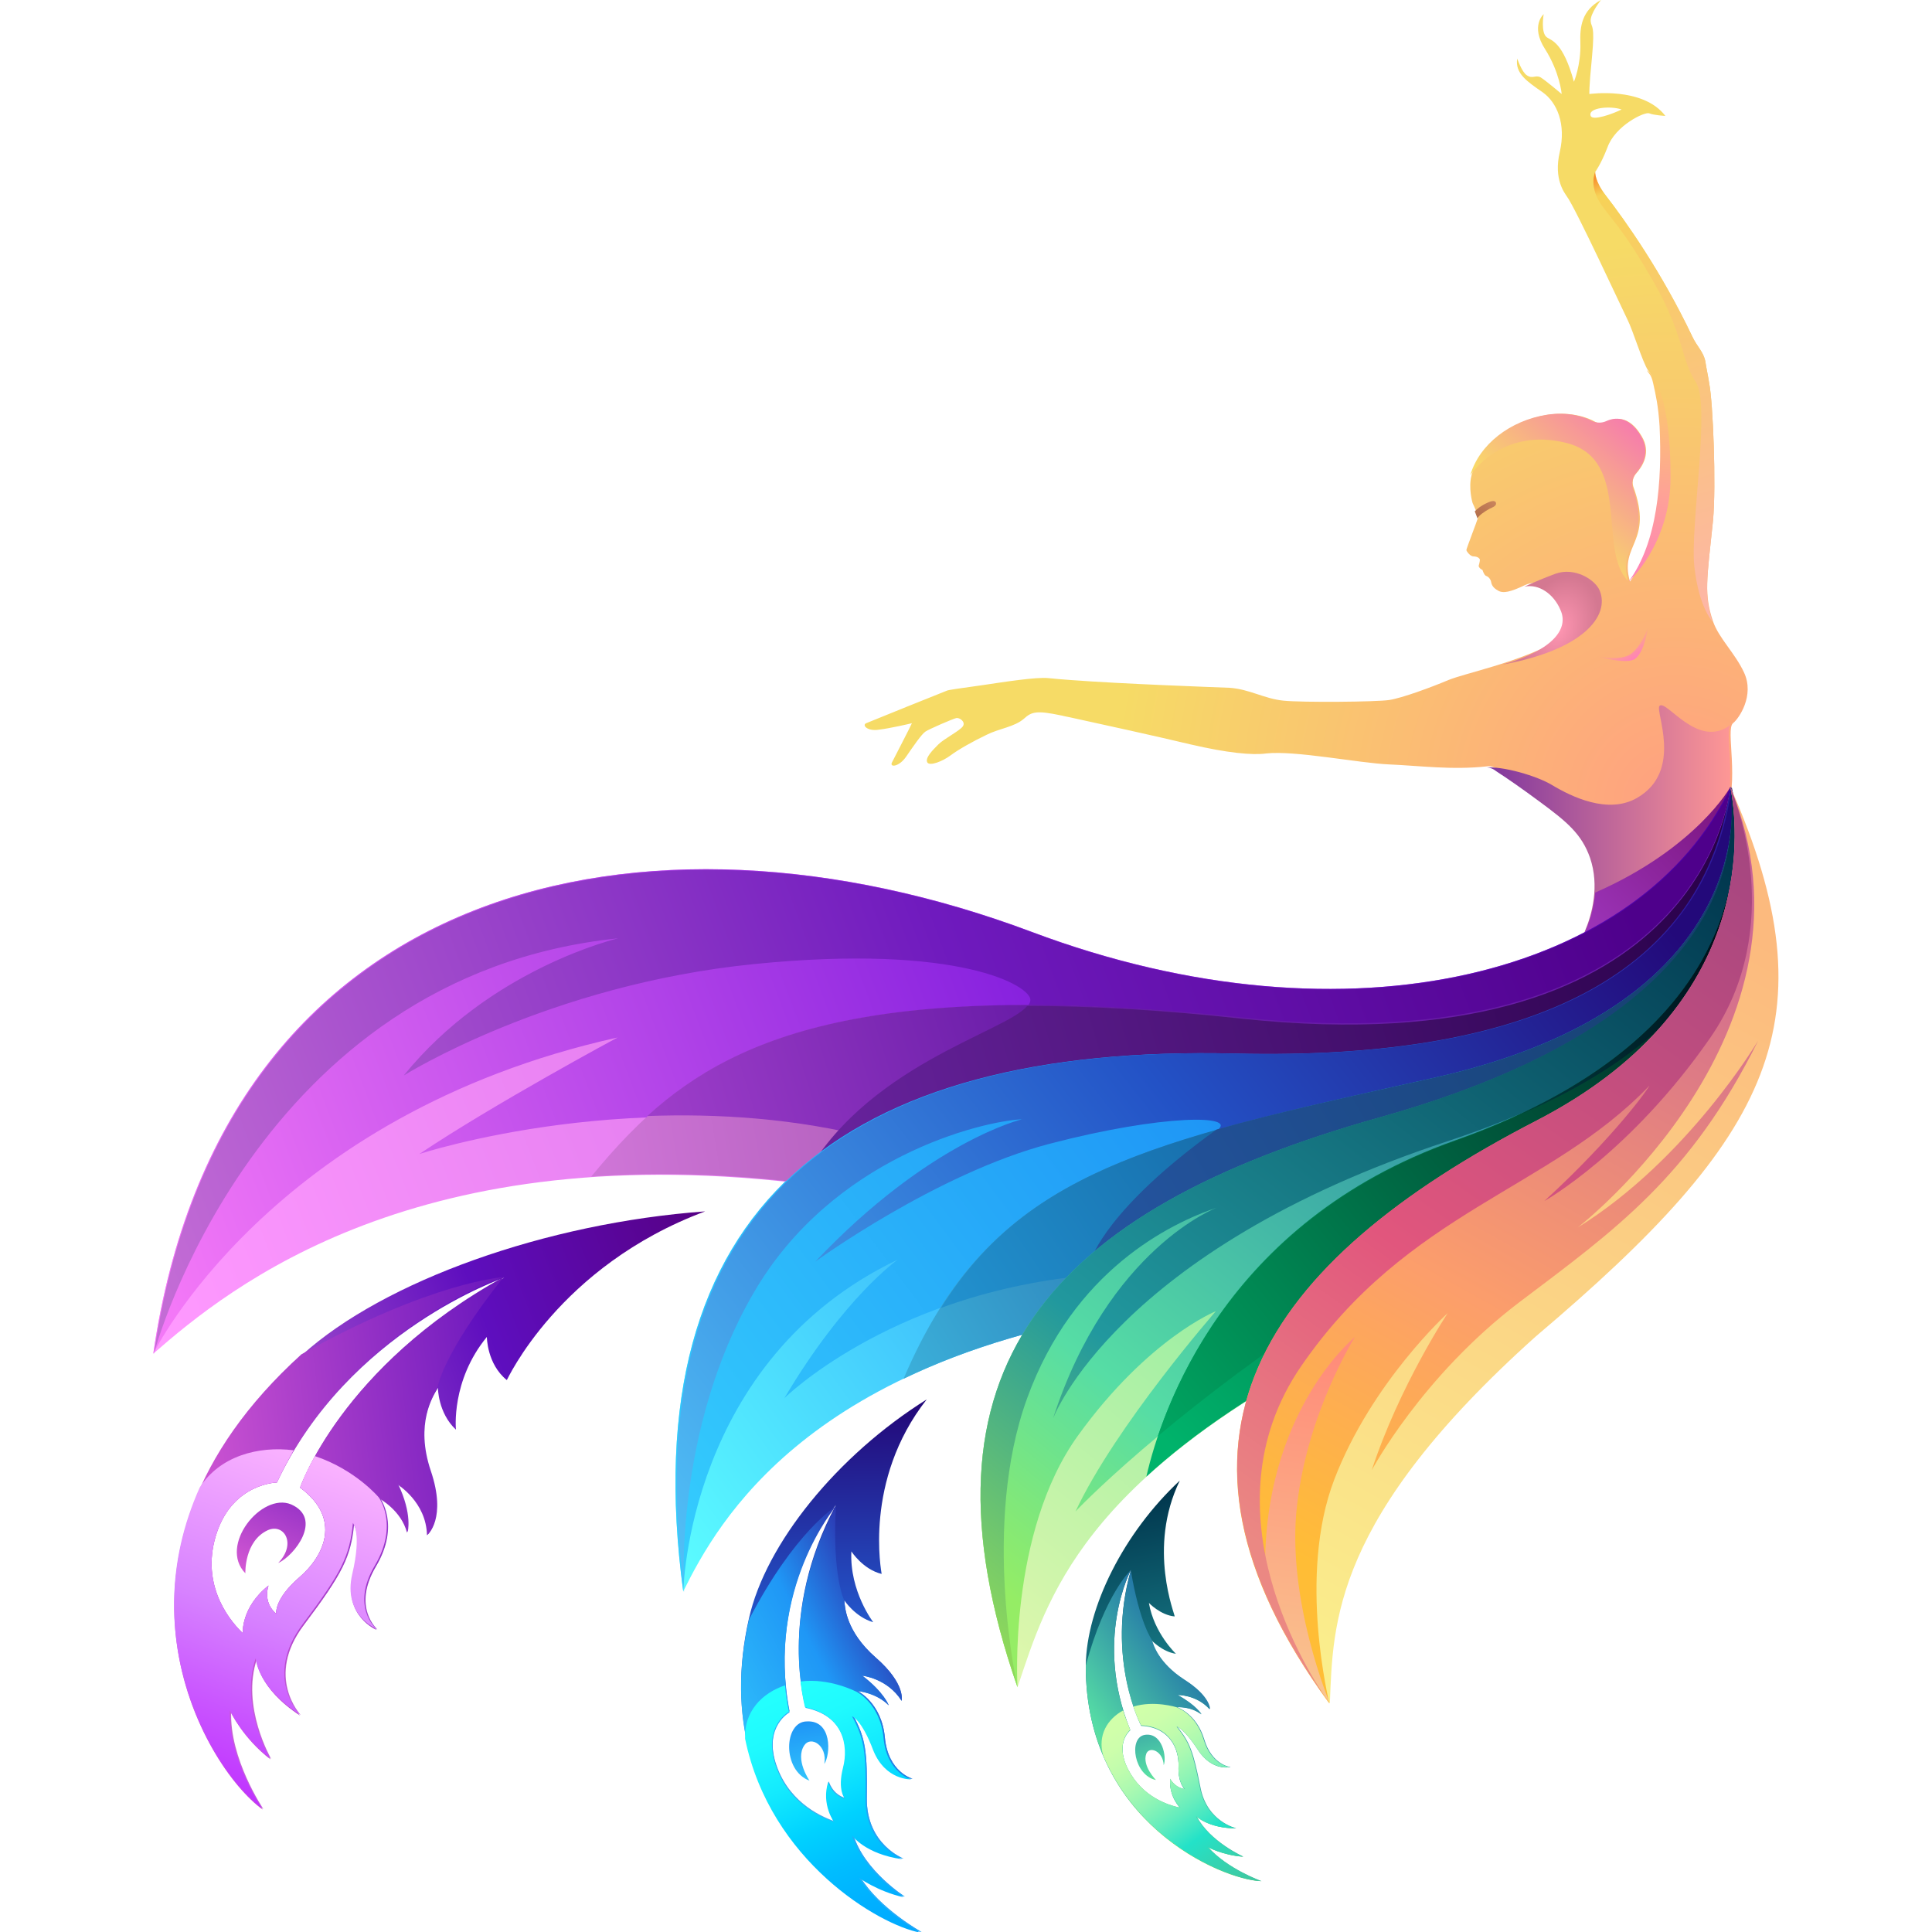 <?xml version="1.0" encoding="utf-8"?>
<!-- Generator: Adobe Illustrator 25.0.0, SVG Export Plug-In . SVG Version: 6.00 Build 0)  -->
<svg version="1.1" id="图层_1" xmlns="http://www.w3.org/2000/svg" xmlns:xlink="http://www.w3.org/1999/xlink" x="0px" y="0px"
	 viewBox="0 0 300 300" style="enable-background:new 0 0 300 300;" xml:space="preserve">
<style type="text/css">
	.st0{fill:url(#SVGID_1_);}
	.st1{fill:url(#SVGID_2_);}
	.st2{fill:url(#SVGID_3_);}
	.st3{fill:url(#SVGID_4_);}
	.st4{fill:url(#SVGID_5_);}
	.st5{fill:url(#SVGID_6_);}
	.st6{fill:url(#SVGID_7_);}
	.st7{fill:url(#SVGID_8_);}
	.st8{fill:url(#SVGID_9_);}
	.st9{fill:url(#SVGID_10_);}
	.st10{fill:url(#SVGID_11_);}
	.st11{fill:url(#SVGID_12_);}
	.st12{fill:url(#SVGID_13_);}
	.st13{fill:url(#SVGID_14_);}
	.st14{fill:url(#SVGID_15_);}
	.st15{fill:url(#SVGID_16_);}
	.st16{fill:url(#SVGID_17_);}
	.st17{fill:url(#SVGID_18_);}
	.st18{fill:url(#SVGID_19_);}
	.st19{fill:url(#SVGID_20_);}
	.st20{fill:url(#SVGID_21_);}
	.st21{fill:url(#SVGID_22_);}
	.st22{fill:url(#SVGID_23_);}
	.st23{fill:url(#SVGID_24_);}
	.st24{fill:url(#SVGID_25_);}
	.st25{fill:url(#SVGID_26_);}
	.st26{fill:url(#SVGID_27_);}
	.st27{fill:url(#SVGID_28_);}
	.st28{fill:url(#SVGID_29_);}
	.st29{fill:url(#SVGID_30_);}
	.st30{fill:url(#SVGID_31_);}
	.st31{fill:url(#SVGID_32_);}
	.st32{fill:url(#SVGID_33_);}
	.st33{fill:url(#SVGID_34_);}
	.st34{fill:url(#SVGID_35_);}
	.st35{fill:url(#SVGID_36_);}
	.st36{fill:url(#SVGID_37_);}
	.st37{fill:url(#SVGID_38_);}
	.st38{fill:url(#SVGID_39_);}
	.st39{fill:url(#SVGID_40_);}
	.st40{fill:url(#SVGID_41_);}
	.st41{fill:url(#SVGID_42_);}
	.st42{fill:url(#SVGID_43_);}
</style>
<linearGradient id="SVGID_1_" gradientUnits="userSpaceOnUse" x1="565.622" y1="207.728" x2="807.799" y2="113.838" gradientTransform="matrix(1 0 0 1 -541.838 0)">
	<stop  offset="0" style="stop-color:#FF9AFF"/>
	<stop  offset="1" style="stop-color:#B44CD5"/>
</linearGradient>
<path id="SVGID_55_" class="st0" d="M23.8,210.2c11.9-10.4,41.1-34.1,102.5-26.2c67.7,10.1,154.8-11.4,142.4-61.8
	c-13.5,28.9-59,41.1-108.5,22.5C100.3,122.2,34.5,136.6,23.8,210.2z"/>
<linearGradient id="SVGID_2_" gradientUnits="userSpaceOnUse" x1="646.274" y1="238.835" x2="805.661" y2="123.556" gradientTransform="matrix(1 0 0 1 -541.838 0)">
	<stop  offset="0" style="stop-color:#5AFAFF"/>
	<stop  offset="0.279" style="stop-color:#40C2FC"/>
	<stop  offset="1" style="stop-color:#2F1B9E"/>
</linearGradient>
<path id="SVGID_61_" class="st1" d="M106.1,247.1c5.4-10.9,19.5-36.3,72.3-43.9c58.9-7.3,100.8-35.4,90.3-81
	c-3.9,28.4-29.7,42.5-76.9,41.4C131.1,162,98,187.2,106.1,247.1z"/>
<linearGradient id="SVGID_3_" gradientUnits="userSpaceOnUse" x1="697.735" y1="257.553" x2="806.376" y2="121.845" gradientTransform="matrix(1 0 0 1 -541.838 0)">
	<stop  offset="0" style="stop-color:#DFF7AD"/>
	<stop  offset="0.379" style="stop-color:#98EEA3"/>
	<stop  offset="1" style="stop-color:#155AA8"/>
</linearGradient>
<path id="SVGID_67_" class="st2" d="M158,262c4.6-13.8,9.9-32.4,51.6-53.5c47.7-22.4,69.5-41.2,59.2-86.3
	c2.5,22.2-15.9,40.4-54.4,51.3C163,187.9,140.8,212.5,158,262z"/>
<radialGradient id="SVGID_4_" cx="260.158" cy="124.811" r="87.333" gradientUnits="userSpaceOnUse">
	<stop  offset="0" style="stop-color:#FFA080"/>
	<stop  offset="1" style="stop-color:#F6DB66"/>
</radialGradient>
<path class="st3" d="M270.8,104.4c-1.4-3-3.9-5.3-4.8-7.9c-1.4-4.2-1-6.3,0-15.7c0.5-5.5,0-18.3-0.6-21.3c-0.2-1.3-0.4-2.1-0.6-3.4
	c-0.3-1.5-1.3-2.3-2-3.8c-4.8-10.1-10.4-18-13.5-22c-1.7-2.2-1.6-3.6-1.6-3.6s0.9-1.2,1.9-3.8c1.2-3.4,5.8-5.6,6.5-5.3
	c0.7,0.3,2.5,0.4,2.5,0.4c-3.5-4.6-11.8-3.4-11.8-3.4s-0.1-0.7,0.4-5.7c0.5-5.3-0.1-4.5-0.2-5.6c-0.1-1.2,1.6-3.3,1.6-3.3
	c-3,1.6-3.3,4.2-3.2,6.7c0.1,3.4-1,6-1,6c-1.7-6.2-3.5-6.4-4.2-6.9c-1-0.7-0.5-3.6-0.5-3.6s-2.1,1.8,0.2,5.4s2.6,7,2.6,7
	s-2.6-2.2-3.3-2.6c-0.8-0.4-1.2,0.3-2.1-0.3c-0.8-0.5-1.5-2.6-1.5-2.6c-0.4,2.3,1.6,3.6,3.9,5.2c2.3,1.6,3.7,5,2.7,9.3
	c-1,4.3,0.8,6.4,1.1,6.9c1.3,1.7,8.7,17.7,9.4,19.1c0.9,1.8,2.3,6.5,3.2,7.9c0.5,0.7,0.7,0.7,1,2c0.4,1.8,0.8,3.5,1,6.7
	c0.4,8.5-0.3,18-4.8,24.1c-1.7-5.9,3.7-6,0.5-14.8c-0.2-0.7,0-1.4,0.4-1.9c1-1.1,2.5-3.3,0.9-5.9c-2-3.4-4.3-2.8-5.5-2.2
	c-0.5,0.3-1.2,0.3-1.7,0c-1.2-0.7-3.8-1.6-7.3-1.1c-5.7,0.9-10.5,4.6-11.9,9.4c-0.5,1.9,0.1,4.2,0.2,4.4c0.1,0.2,0.9,1.9,0.8,2.2
	c-0.1,0.4-1.8,4.8-1.8,5c0,0.2,0.6,1,1.1,1c0.5,0,0.9,0.2,1,0.5c0,0.3-0.2,1-0.2,1s0.1,0.4,0.6,0.6c0,0,0.2,0.7,0.5,0.9
	c0.3,0.1,0.6,0.3,0.8,0.8c0.1,0.5,0.2,1,1.1,1.5c0.8,0.5,2,0.2,4.1-0.8c4.7-2.3,9.4,6.3,4.8,8.8c-6.2,3.3-13.9,4.8-16.6,5.9
	c-2.6,1.1-7.2,2.8-9.2,3.1c-2,0.3-13.4,0.4-16.4,0.1c-3-0.3-5.3-1.8-8.4-2c-2.6-0.1-16.6-0.6-24.6-1.2c-1.4-0.1-2.5-0.2-3.5-0.3
	c-1.9-0.2-6.9,0.6-10.3,1.1c-3.4,0.5-5.3,0.7-5.6,0.9c-0.3,0.1-11.7,4.7-12.4,5c-0.7,0.3,0.2,1.3,2,1c1.7-0.2,4.7-0.9,5.1-1
	c-0.1,0.3-2.7,5.3-3.1,6.1c-0.4,0.8,1.1,0.7,2.2-0.9c1.1-1.6,2.4-3.5,3-3.9c0.6-0.4,4.3-2,4.8-2.1c0.5-0.1,1.5,0.6,1,1.3
	s-2.9,1.9-3.8,2.8c-0.9,0.9-2.1,2.1-1.7,2.8c0.4,0.6,2.4-0.2,3.6-1.1c1.2-0.9,3.5-2.2,5.6-3.2c2-1,4.3-1.2,5.8-2.5
	c1.2-1.1,2-1.3,5.8-0.5c0.4,0.1,0.9,0.2,1.4,0.3c4.6,1,13.7,3,18.7,4.2c5.6,1.3,9.5,1.7,11.7,1.4c4.5-0.5,14.4,1.5,19.1,1.7
	c4.7,0.2,9.8,0.9,15.2,0.3c0.7-0.1,1.3,0.2,1.8,0.6c1.7,1.1,4,2.7,6.7,4.7c4.2,3.1,6.5,5,7.8,8.7c1.5,4.4,0.3,8.8-0.8,11.4
	c-0.5,1.1,0.3,2.4,1.6,2.5c12,0.8,16.1-6.3,17.1-8.4c0.2-0.4,0.2-0.7,0.1-1.1c-0.1-0.5-0.2-1.2-0.3-1.9c-0.1-1.3,0.7-3.2,3-8.7
	c2.3-5.6,0-13.5,1.2-14.5C270,111.6,272.5,108,270.8,104.4z M247,18c-0.5-1.3,3.1-1.6,4.8-1C250.4,17.7,247.3,18.8,247,18z"/>
<linearGradient id="SVGID_5_" gradientUnits="userSpaceOnUse" x1="269.009" y1="128.281" x2="230.644" y2="128.281">
	<stop  offset="0" style="stop-color:#FF9895"/>
	<stop  offset="1" style="stop-color:#7E359E"/>
</linearGradient>
<path class="st4" d="M257.7,109.6c-0.8,0.7,3.8,10.1-3.5,14.3c-4.5,2.6-10.2-0.2-13.2-2c-2.3-1.4-7.7-3-10.4-2.7
	c0.7-0.1,1.3,0.2,1.8,0.6c1.7,1.1,4,2.7,6.7,4.7c4.2,3.1,6.5,5,7.8,8.7c1.5,4.4,0.3,8.8-0.8,11.4c-0.5,1.1,0.3,2.4,1.6,2.5
	c12,0.8,16.1-6.3,17.1-8.4c0.2-0.4,0.2-0.7,0.1-1.1c-0.1-0.5-0.2-1.2-0.3-1.9c-0.1-1.3,0.7-3.2,3-8.7c2.3-5.6,0-13.5,1.2-14.5
	C263.7,116.5,258.8,108.6,257.7,109.6z"/>
<radialGradient id="SVGID_6_" cx="784.086" cy="97.819" r="8.512" gradientTransform="matrix(0.352 -0.936 0.637 0.24 -96.298 808.176)" gradientUnits="userSpaceOnUse">
	<stop  offset="0" style="stop-color:#FF96B2"/>
	<stop  offset="1" style="stop-color:#D47891"/>
</radialGradient>
<path class="st5" d="M233.3,103.2c12.6-2.3,16.7-7.6,15.1-11.5c-0.7-1.7-3.9-3.7-6.9-2.6c-1.6,0.6-3.3,1.3-4.8,2
	c2.3-0.5,4.6,1.2,5.6,3.6C243.6,97.5,241.4,100.9,233.3,103.2z"/>
<radialGradient id="SVGID_7_" cx="229.606" cy="79.965" r="3.12" gradientUnits="userSpaceOnUse">
	<stop  offset="0" style="stop-color:#B5704C"/>
	<stop  offset="1" style="stop-color:#C8835C"/>
</radialGradient>
<path class="st6" d="M229,79.4c0.4-0.4,1-0.9,1.9-1.3c0.8-0.4,1.3-0.4,1.4,0c0.1,0.5-0.6,0.7-1,0.9c-0.9,0.5-1.6,1-1.9,1.5
	C229.3,80.1,229.1,79.7,229,79.4z"/>
<linearGradient id="SVGID_8_" gradientUnits="userSpaceOnUse" x1="725.199" y1="-8.58" x2="723.129" y2="-11.287" gradientTransform="matrix(0.995 9.755883e-02 -9.755883e-02 0.995 -468.912 40.465)">
	<stop  offset="0" style="stop-color:#FF7FBC"/>
	<stop  offset="1" style="stop-color:#FCB278"/>
</linearGradient>
<path class="st7" d="M247.5,101.8c0,0,4.2,1,5.8-0.3c1.7-1.3,2.6-4.1,2.6-4.1s-0.5,3.8-2,4.9C252.5,103.3,247.5,101.8,247.5,101.8z"
	/>
<linearGradient id="SVGID_9_" gradientUnits="userSpaceOnUse" x1="781.872" y1="82.018" x2="797.47" y2="63.789" gradientTransform="matrix(1 0 0 1 -541.838 0)">
	<stop  offset="0" style="stop-color:#F9D968"/>
	<stop  offset="1" style="stop-color:#F56FB6"/>
</linearGradient>
<path class="st8" d="M253.6,75.9c-0.3-0.9-0.1-1.8,0.5-2.5c1-1.2,2.2-3.2,0.7-5.7c-1.9-3.2-4.1-2.9-5.4-2.3c-0.7,0.3-1.4,0.3-2.1,0
	c-1.3-0.7-3.8-1.5-7.1-1c-5.7,0.9-10.5,4.6-11.9,9.4c0,0,4.9-7.6,15-5c10.1,2.6,4.7,16.6,9.5,21.4C251.2,84.5,256.4,84.3,253.6,75.9
	z"/>
<linearGradient id="SVGID_10_" gradientUnits="userSpaceOnUse" x1="248.03" y1="147.144" x2="271.584" y2="124.593">
	<stop  offset="0" style="stop-color:#9D35BA"/>
	<stop  offset="1" style="stop-color:#78127A"/>
</linearGradient>
<path class="st9" d="M246.2,144.5c-0.5,1.1,0.3,2.4,1.6,2.5c12,0.8,16.1-6.3,17.1-8.4c0.2-0.4,0.2-0.7,0.1-1.1
	c-0.1-0.5-0.2-1.2-0.3-1.9c-0.1-1.3,0.7-3.2,3-8.7c0.6-1.4,0.9-3.1,1-4.7l0,0c0,0-5.3,9.5-21,16.4
	C247.5,140.9,246.9,143,246.2,144.5z"/>
<linearGradient id="SVGID_11_" gradientUnits="userSpaceOnUse" x1="26.426" y1="202.109" x2="253.219" y2="116.712">
	<stop  offset="0" style="stop-color:#F378F7"/>
	<stop  offset="0.571" style="stop-color:#8923DF"/>
	<stop  offset="1" style="stop-color:#4B00A7"/>
</linearGradient>
<path class="st10" d="M95.9,161.1c0,0-19,10.2-30.8,18.1c0,0,34.7-11.4,70.7-2.2c25.6,6.5,88.4-9.4,122.3-19.1
	c9.7-9.6,14.1-21.5,10.6-35.7c-13.5,28.9-59,41.1-108.5,22.5c-59.9-22.5-125.8-8.1-136.4,65.5C23.8,210.2,41.9,173.1,95.9,161.1z"/>
<linearGradient id="SVGID_12_" gradientUnits="userSpaceOnUse" x1="27.044" y1="203.938" x2="246.745" y2="122.334">
	<stop  offset="0" style="stop-color:#C36CD5"/>
	<stop  offset="0.565" style="stop-color:#6F1ABE"/>
	<stop  offset="1" style="stop-color:#4E008B"/>
</linearGradient>
<path class="st11" d="M96,145.7c0,0-19.8,4.6-33.3,21.3c0,0,22.4-14.1,54.4-17.3c31.9-3.2,43,3.4,42.9,5.6
	c-0.3,4.3-25.5,8.8-35.5,28.5c0.6,0.1,1.2,0.1,1.9,0.2c12.7,1.9,26.1,2.7,39.3,2.4c23.5-4.2,52.7-11,76.2-16.9
	c20.2-10.8,31.9-26.6,26.9-47.2c-13.5,28.9-59,41.1-108.5,22.5c-59.9-22.5-125.8-8.1-136.4,65.5C23.8,210.2,39.6,151.5,96,145.7z"/>
<linearGradient id="SVGID_13_" gradientUnits="userSpaceOnUse" x1="90.762" y1="176.39" x2="129.893" y2="169.738">
	<stop  offset="0" style="stop-color:#D076D8"/>
	<stop  offset="1" style="stop-color:#B763C1"/>
</linearGradient>
<path class="st12" d="M269.9,132.1l-1.2-9.9c0,0,0,0,0,0c-0.3,2.6-5.5,43.3-75.7,35.9c-68.3-7.3-86.2,6.4-101.2,24.6
	c10.2-0.7,21.6-0.5,34.4,1.2c15.9,2.4,32.9,3,49.4,1.9l72.1-19.9C261.3,157.3,269.7,146,269.9,132.1z"/>
<linearGradient id="SVGID_14_" gradientUnits="userSpaceOnUse" x1="105.04" y1="185.812" x2="164.322" y2="167.421">
	<stop  offset="0" style="stop-color:#9E3ECA"/>
	<stop  offset="1" style="stop-color:#681CA7"/>
</linearGradient>
<path class="st13" d="M258.1,157.8c7.3-7.2,11.6-15.8,11.8-25.7l-1.2-10c0,0,0,0,0,0c-0.3,2.6-5.5,43.3-75.7,35.9
	c-56-5.9-78.1,2.2-92.5,15.3c10.7-0.4,23,0.3,35.3,3.5C161.4,183.5,224.2,167.5,258.1,157.8z"/>
<linearGradient id="SVGID_15_" gradientUnits="userSpaceOnUse" x1="133.129" y1="180.38" x2="269.824" y2="140.727">
	<stop  offset="0" style="stop-color:#66229B"/>
	<stop  offset="1" style="stop-color:#290149"/>
</linearGradient>
<path class="st14" d="M269.9,132.2l-1.2-9.9c0,0,0,0,0,0c-0.3,2.6-5.5,43.3-75.7,35.9c-12.8-1.4-23.9-2-33.5-2
	c-3.3,4.1-25.7,9.3-35.1,27.6c0.6,0.1,1.2,0.1,1.9,0.2c12.7,1.9,26.1,2.7,39.3,2.4c9.6-1.7,20.2-3.9,30.9-6.2l51.2-14.2
	C261.2,157.3,269.7,146.1,269.9,132.2z"/>
<linearGradient id="SVGID_16_" gradientUnits="userSpaceOnUse" x1="105.027" y1="238.761" x2="250.932" y2="130.004">
	<stop  offset="0" style="stop-color:#34CCFD"/>
	<stop  offset="0.571" style="stop-color:#1F97F6"/>
	<stop  offset="1" style="stop-color:#2F1B9E"/>
</linearGradient>
<path class="st15" d="M139.4,195.6c0,0-8.3,5.8-17.6,21.5c0,0,15.9-15.7,45.4-18.9c20-2.2,65.3-20.1,92.4-31.4
	c9.4-12.2,13.1-27.1,9.1-44.6c-3.9,28.4-29.7,42.5-76.9,41.4c-60.7-1.5-93.8,23.7-85.7,83.6C106.1,247.1,106.7,211.2,139.4,195.6z"
	/>
<linearGradient id="SVGID_17_" gradientUnits="userSpaceOnUse" x1="104.207" y1="239.995" x2="246.753" y2="127.931">
	<stop  offset="0" style="stop-color:#50BFF6"/>
	<stop  offset="0.571" style="stop-color:#2352C6"/>
	<stop  offset="1" style="stop-color:#23097A"/>
</linearGradient>
<path class="st16" d="M117,200.8c12.2-21.1,35.4-26.7,41.7-27c0,0-14.4,3.4-32.1,22.1c0,0,18.8-13.7,36.4-18.3s29.3-4.5,26-2.1
	c-17,12.2-19.4,20-19.4,20l70.8-19.5l27.6-24.6c2.9-8.7,3.3-18.5,0.9-29.2c-3.9,28.4-29.7,42.5-76.9,41.4
	c-60.7-1.5-93.8,23.7-85.7,83.6C106.1,247.1,104.7,221.9,117,200.8z"/>
<linearGradient id="SVGID_18_" gradientUnits="userSpaceOnUse" x1="142.979" y1="220.391" x2="171.74" y2="202.978">
	<stop  offset="0" style="stop-color:#3BB1DB"/>
	<stop  offset="1" style="stop-color:#318BBF"/>
</linearGradient>
<path class="st17" d="M222.5,167.4c-47.2,10.5-68.7,15.1-82.2,46.7c9.7-4.7,22.1-8.6,38.1-10.9c58.3-7.2,100-34.9,90.6-79.8l-0.1,0
	C269.4,129.6,268.9,157.1,222.5,167.4z"/>
<linearGradient id="SVGID_19_" gradientUnits="userSpaceOnUse" x1="153.81" y1="215.18" x2="196.462" y2="186.419">
	<stop  offset="0" style="stop-color:#2292CF"/>
	<stop  offset="1" style="stop-color:#176EAC"/>
</linearGradient>
<path class="st18" d="M222.5,167.4c-41,9.1-62.7,13.8-76.4,35.7c6-2.2,13.1-4,21.2-4.9c20-2.2,65.3-20.1,92.4-31.4
	c9.2-11.9,12.9-26.4,9.4-43.3l-0.1,0C269.4,129.6,268.9,157.1,222.5,167.4z"/>
<linearGradient id="SVGID_20_" gradientUnits="userSpaceOnUse" x1="174.833" y1="196.506" x2="271.876" y2="139.571">
	<stop  offset="0" style="stop-color:#24549F"/>
	<stop  offset="1" style="stop-color:#143E6A"/>
</linearGradient>
<path class="st19" d="M222.5,167.4c-13,2.9-24.1,5.3-33.6,8c0,0,0,0,0,0c-17,12.2-19.4,20-19.4,20l70.8-19.5l27.6-24.6
	c2.8-8.4,3.3-17.7,1.1-28l-0.1,0C269.4,129.6,268.9,157.1,222.5,167.4z"/>
<linearGradient id="SVGID_21_" gradientUnits="userSpaceOnUse" x1="158.933" y1="249.752" x2="258.324" y2="127.192">
	<stop  offset="0" style="stop-color:#95ED65"/>
	<stop  offset="0.229" style="stop-color:#56DDA5"/>
	<stop  offset="1" style="stop-color:#155AA8"/>
</linearGradient>
<path class="st20" d="M167.4,222.9c10.9-15.1,21.4-19.3,21.4-19.3s-15.5,17.7-21.8,31.1c0,0,13.7-14.6,41.6-32.9
	c17.4-11.4,33.8-12.9,51.5-33.2c0,0-17.3,17.1-38.3,23.1c0,0,46.3-19.3,47.1-63.4c-1.3,19.5-19.6,35.4-54.6,45.2
	C163,187.9,140.8,212.5,158,262C158,262,156.5,238,167.4,222.9z"/>
<linearGradient id="SVGID_22_" gradientUnits="userSpaceOnUse" x1="153.248" y1="253.784" x2="258.262" y2="119.766">
	<stop  offset="0" style="stop-color:#8ED85B"/>
	<stop  offset="0.279" style="stop-color:#21989E"/>
	<stop  offset="1" style="stop-color:#00334B"/>
</linearGradient>
<path class="st21" d="M159.5,217.1c7.2-19.8,22.1-27.1,29.5-29.6c0,0-16.9,6.3-25.5,32.8c0,0,9.7-26.1,61.3-43.1
	c51.3-16.9,46.2-44.5,43.9-54.8c2.3,22.1-16,40.3-54.5,51.1C163,187.9,140.8,212.5,158,262C158,262,152.3,236.9,159.5,217.1z"/>
<linearGradient id="SVGID_23_" gradientUnits="userSpaceOnUse" x1="184.264" y1="227.2" x2="293.046" y2="120.374">
	<stop  offset="0" style="stop-color:#00B36B"/>
	<stop  offset="1" style="stop-color:#000A17"/>
</linearGradient>
<path class="st22" d="M268.8,122.3L268.8,122.3c0,0,0,0.1,0,0.2c0.9,5.5,6.4,37.1-42.9,54.6c-35.8,12.7-45.5,41.8-47.9,52.2
	c7.2-6.6,17.2-13.6,31.6-20.9c7.7-3.6,14.6-7.1,20.9-10.6l30.1-23.7C270.9,161,273.9,145,268.8,122.3z"/>
<linearGradient id="SVGID_24_" gradientUnits="userSpaceOnUse" x1="164.436" y1="234.198" x2="286.001" y2="135.981">
	<stop  offset="0" style="stop-color:#00BB6B"/>
	<stop  offset="1" style="stop-color:#000A17"/>
</linearGradient>
<path class="st23" d="M266.2,145.3c-4.7,10.8-15.6,23.1-40.3,31.9c-30,10.7-41.7,32.8-46.1,45.8c6.8-5.7,16.4-13.1,28.8-21.2
	c17.4-11.4,33.8-12.9,51.5-33.2c0,0-17.3,17.1-38.3,23.1C221.8,191.6,256.1,177.4,266.2,145.3z"/>
<linearGradient id="SVGID_25_" gradientUnits="userSpaceOnUse" x1="129.718" y1="215.574" x2="268.239" y2="139.27">
	<stop  offset="0" style="stop-color:#00B49D"/>
	<stop  offset="1" style="stop-color:#000A17"/>
</linearGradient>
<path class="st24" d="M268.8,122.4C268.8,122.4,268.8,122.4,268.8,122.4c0,0,0,0.1,0,0.1c0.9,5.2,5.7,33-33.8,51
	C275.5,156.5,270.9,132,268.8,122.4z"/>
<linearGradient id="SVGID_26_" gradientUnits="userSpaceOnUse" x1="741.247" y1="254.754" x2="803.401" y2="139.469" gradientTransform="matrix(1 0 0 1 -541.838 0)">
	<stop  offset="0" style="stop-color:#FAEE8C"/>
	<stop  offset="1" style="stop-color:#FCBA7E"/>
</linearGradient>
<path id="SVGID_73_" class="st25" d="M206.5,264.5c0.5-12.4,0.4-28.7,32-57c36.6-31,46.2-48.9,30.2-85.3c1.6,8,3.2,34.7-30.1,51.9
	C195.9,196.2,176.9,224.1,206.5,264.5z"/>
<linearGradient id="SVGID_27_" gradientUnits="userSpaceOnUse" x1="255.281" y1="91.177" x2="258.165" y2="60.015">
	<stop  offset="0" style="stop-color:#FF7FBC"/>
	<stop  offset="1" style="stop-color:#FCCA6B"/>
</linearGradient>
<path class="st26" d="M255.7,57.5c0.5,0.7,0.7,0.7,1,2c0.4,1.8,0.8,3.5,1,6.7c0.4,8.5-0.3,18-4.8,24.1c0,0,6.5-5.8,6.5-16.2
	C259.4,59.1,255.7,57.5,255.7,57.5z"/>
<linearGradient id="SVGID_28_" gradientUnits="userSpaceOnUse" x1="270.774" y1="95.719" x2="250.309" y2="26.883">
	<stop  offset="0" style="stop-color:#FDB5A9"/>
	<stop  offset="0.961" style="stop-color:#F7D257"/>
	<stop  offset="1" style="stop-color:#F7902F"/>
</linearGradient>
<path class="st27" d="M266,80.8c0.5-5.5,0-18.3-0.6-21.3c-0.2-1.3-0.4-2.1-0.6-3.4c-0.3-1.5-1.3-2.3-2-3.8
	c-4.8-10.1-10.4-18-13.5-22c-1.7-2.2-1.6-3.6-1.6-3.6s-1.1,2.3,1.1,5.3c2.2,3,3.5,4,8.1,12c4.6,8.1,4.1,11.8,6.4,15.3
	c2.4,3.4-0.9,22.4-0.2,28.7c0.7,6.3,2.8,8.5,2.8,8.5C264.6,92.3,265,90.3,266,80.8z"/>
<linearGradient id="SVGID_29_" gradientUnits="userSpaceOnUse" x1="37.248" y1="246.104" x2="120.367" y2="213.63">
	<stop  offset="0" style="stop-color:#C36CD5"/>
	<stop  offset="0.565" style="stop-color:#5E0EBE"/>
	<stop  offset="1" style="stop-color:#560083"/>
</linearGradient>
<path class="st28" d="M109.5,188.1c-24.7,1.8-49.9,10.8-62.6,22.3c-34.5,31.1-15.2,64-6,70.5c0,0-5.3-7.8-5-15.2
	c0,0,1.9,4.1,6.2,7.4c0,0-4.7-8.1-2.2-15.5c0,0,0.2,4.4,6.8,8.7c0,0-5.6-5.9,0.5-14c6.1-8.1,7.3-10.6,7.8-15.7c0,0,1.4,1.5-0.1,7.9
	c-1.5,6.4,3.7,8.5,3.7,8.5s-4-3.4-0.2-9.8c3.8-6.4,0.6-10.6,0.6-10.6s3.4,1.8,4.3,5.3c0,0,0.8-2.7-1.5-7.5c0,0,4.5,2.7,4.6,7.9
	c0,0,3-2.5,0.5-9.9c-2.5-7.4,0.4-11.7,1.1-12.9c0,0,0,3.9,2.8,6.5c0,0-0.8-7.6,4.8-14.4c0,0,0,4.2,3.1,6.7
	C78.7,214.4,86.7,196.6,109.5,188.1z M78.3,198.4C53,212.2,46.6,231,46.6,231c6.5,4.8,3.8,10.6-0.2,14c-3.9,3.4-3.5,5.6-3.5,5.6
	c-2.2-1.9-1.2-4.4-1.2-4.4c-4.3,3.4-4,7.4-4,7.4c-2.6-2.5-6.6-8.1-4-15.7c2.6-7.6,9.3-7.7,9.3-7.7C54.1,206.6,78.3,198.4,78.3,198.4
	z"/>
<linearGradient id="SVGID_30_" gradientUnits="userSpaceOnUse" x1="24.952" y1="243.89" x2="121.661" y2="232.192">
	<stop  offset="0" style="stop-color:#DC5DD5"/>
	<stop  offset="0.565" style="stop-color:#6F1ABE"/>
	<stop  offset="1" style="stop-color:#4E008B"/>
</linearGradient>
<path class="st29" d="M40.8,281c0,0-5.3-7.8-5-15.2c0,0,1.9,4.1,6.2,7.4c0,0-4.7-8.1-2.2-15.5c0,0,0.2,4.4,6.8,8.7
	c0,0-5.6-5.9,0.5-14c6.1-8.1,7.3-10.6,7.8-15.7c0,0,1.4,1.5-0.1,7.9c-1.5,6.4,3.7,8.5,3.7,8.5s-4-3.4-0.2-9.8
	c3.8-6.4,0.6-10.6,0.6-10.6s3.4,1.8,4.3,5.3c0,0,0.8-2.7-1.5-7.5c0,0,4.5,2.7,4.6,7.9c0,0,3-2.5,0.5-9.9c-2.5-7.4,0.4-11.7,1.1-12.9
	c0,0,0.6-5.1,10.3-17.3C53,212.2,46.6,231,46.6,231c6.5,4.8,3.8,10.6-0.2,14c-3.9,3.4-3.5,5.6-3.5,5.6c-2.2-1.9-1.2-4.4-1.2-4.4
	c-4.3,3.4-4,7.4-4,7.4c-2.6-2.5-6.6-8.1-4-15.7c2.6-7.6,9.3-7.7,9.3-7.7c11.1-23.8,35.2-31.9,35.2-31.9s-11.2,0.7-31.4,12
	C12.3,241.6,31.6,274.4,40.8,281z"/>
<linearGradient id="SVGID_31_" gradientUnits="userSpaceOnUse" x1="38.481" y1="246.457" x2="56.752" y2="206.714">
	<stop  offset="0" style="stop-color:#DC5DD5"/>
	<stop  offset="0.565" style="stop-color:#6F1ABE"/>
	<stop  offset="1" style="stop-color:#4E008B"/>
</linearGradient>
<path class="st30" d="M38.1,244.3c0,0-0.2-5,3.5-6.7c2.5-1.1,4.5,2.1,1.6,5.1c2.5-1.1,7-6.9,2-9.1C40.6,231.7,33.9,240,38.1,244.3z"
	/>
<linearGradient id="SVGID_32_" gradientUnits="userSpaceOnUse" x1="51.609" y1="223.211" x2="31.516" y2="279.025">
	<stop  offset="0" style="stop-color:#FFB9FF"/>
	<stop  offset="0.508" style="stop-color:#D782FF"/>
	<stop  offset="0.767" style="stop-color:#C954FF"/>
	<stop  offset="1" style="stop-color:#BE2EFF"/>
</linearGradient>
<path class="st31" d="M48.9,226.1c-1.7,3-2.3,4.9-2.3,4.9c6.5,4.8,3.8,10.6-0.2,14c-3.9,3.4-3.5,5.6-3.5,5.6
	c-2.2-1.9-1.2-4.4-1.2-4.4c-4.3,3.4-4,7.4-4,7.4c-2.6-2.5-6.6-8.1-4-15.7c2.6-7.6,9.3-7.7,9.3-7.7c0.8-1.7,1.7-3.4,2.6-5
	c-5.5-0.7-11.5,0.9-14.6,5.8c-10.6,23.7,2.6,44.7,9.7,49.8c0,0-5.3-7.8-5-15.2c0,0,1.9,4.1,6.2,7.4c0,0-4.7-8.1-2.2-15.5
	c0,0,0.2,4.4,6.8,8.7c0,0-5.6-5.9,0.5-14c6.1-8.1,7.3-10.6,7.8-15.7c0,0,1.4,1.5-0.1,7.9c-1.5,6.4,3.7,8.5,3.7,8.5s-4-3.4-0.2-9.8
	c3.8-6.4,0.6-10.6,0.6-10.6S55.2,228.2,48.9,226.1z"/>
<linearGradient id="SVGID_33_" gradientUnits="userSpaceOnUse" x1="513.429" y1="1552.867" x2="550.879" y2="1492.088" gradientTransform="matrix(0.844 -0.537 0.537 0.844 -1136.986 -744.474)">
	<stop  offset="0" style="stop-color:#50BFF6"/>
	<stop  offset="0.571" style="stop-color:#2352C6"/>
	<stop  offset="1" style="stop-color:#23097A"/>
</linearGradient>
<path class="st32" d="M143.9,217.3c-13.9,8.7-25,22.4-27.6,34c-7.1,31.2,18.6,47.2,26.8,48.7c0,0-6.5-3.6-9.5-8.5c0,0,2.9,2.1,6.9,3
	c0,0-6.3-4-8-9.6c0,0,2,2.9,7.8,3.7c0,0-5.8-2.2-5.7-9.4c0.1-7.2-0.2-9.3-2.1-12.8c0,0,1.5,0.5,3.3,5.3c1.9,4.7,5.9,4.5,5.9,4.5
	s-3.8-1-4.3-6.4c-0.5-5.4-4.2-7.2-4.2-7.2s2.8,0.2,4.8,2.2c0,0-0.7-2-4.1-4.6c0,0,3.9,0.4,6.1,3.9c0,0,0.7-2.6-4-6.7
	c-4.7-4.1-4.8-7.9-4.9-8.9c0,0,1.7,2.6,4.5,3.4c0,0-3.7-4.8-3.4-11c0,0,1.8,2.8,4.7,3.5C136.9,244.2,134,229.9,143.9,217.3z
	 M129.8,233.7c-9.1,16.9-4.7,31.3-4.7,31.3c5.9,1.2,6.8,5.9,5.9,9.4c-0.9,3.5,0.3,4.8,0.3,4.8c-2.1-0.6-2.6-2.6-2.6-2.6
	c-1.1,3.5,0.9,6.2,0.9,6.2c-2.6-0.9-7.4-3.3-9.2-9.2c-1.7-5.8,2.2-7.9,2.2-7.9C118.9,246.5,129.8,233.7,129.8,233.7z"/>
<linearGradient id="SVGID_34_" gradientUnits="userSpaceOnUse" x1="58.579" y1="200.46" x2="93.065" y2="181.046" gradientTransform="matrix(0.999 4.088369e-02 -4.088369e-02 0.999 62.319 76.295)">
	<stop  offset="0" style="stop-color:#34CCFD"/>
	<stop  offset="0.571" style="stop-color:#1F97F6"/>
	<stop  offset="1" style="stop-color:#2F1B9E"/>
</linearGradient>
<path class="st33" d="M143.1,300c0,0-6.5-3.6-9.5-8.5c0,0,2.9,2.1,6.9,3c0,0-6.3-4-8-9.6c0,0,2,2.9,7.8,3.7c0,0-5.8-2.2-5.7-9.4
	c0.1-7.2-0.2-9.3-2.1-12.8c0,0,1.5,0.5,3.3,5.3c1.9,4.7,5.9,4.5,5.9,4.5s-3.8-1-4.3-6.4c-0.5-5.4-4.2-7.2-4.2-7.2s2.8,0.2,4.8,2.2
	c0,0-0.7-2-4.1-4.6c0,0,3.9,0.4,6.1,3.9c0,0,0.7-2.6-4-6.7c-4.7-4.1-4.8-7.9-4.9-8.9c0,0-1.9-3.6-1.3-14.6
	c-9.1,16.9-4.7,31.3-4.7,31.3c5.9,1.2,6.8,5.9,5.9,9.4c-0.9,3.5,0.3,4.8,0.3,4.8c-2.1-0.6-2.6-2.6-2.6-2.6c-1.1,3.5,0.9,6.2,0.9,6.2
	c-2.6-0.9-7.4-3.3-9.2-9.2c-1.7-5.8,2.2-7.9,2.2-7.9c-3.7-19.2,7.2-32,7.2-32s-6.4,3.9-13.5,17.6C109.2,282.5,134.8,298.4,143.1,300
	z"/>
<linearGradient id="SVGID_35_" gradientUnits="userSpaceOnUse" x1="72.481" y1="198.74" x2="68.925" y2="181.218" gradientTransform="matrix(0.999 4.088369e-02 -4.088369e-02 0.999 62.319 76.295)">
	<stop  offset="0" style="stop-color:#34CCFD"/>
	<stop  offset="0.571" style="stop-color:#1F97F6"/>
	<stop  offset="1" style="stop-color:#2F1B9E"/>
</linearGradient>
<path class="st34" d="M125.7,276.5c0,0-2.3-3.3-0.8-5.5c1-1.5,3.6,0,3.1,2.9c1-1.5,1.2-6.8-2.7-6.6
	C121.7,267.3,121.4,274.9,125.7,276.5z"/>
<linearGradient id="SVGID_36_" gradientUnits="userSpaceOnUse" x1="123.236" y1="262.363" x2="140.848" y2="300.068">
	<stop  offset="0" style="stop-color:#23FFFE"/>
	<stop  offset="0.142" style="stop-color:#1FFAFE"/>
	<stop  offset="0.322" style="stop-color:#13EAFE"/>
	<stop  offset="0.508" style="stop-color:#00D2FF"/>
	<stop  offset="0.676" style="stop-color:#00BDFF"/>
	<stop  offset="0.851" style="stop-color:#00AFFF"/>
	<stop  offset="1" style="stop-color:#00AAFF"/>
</linearGradient>
<path class="st35" d="M124.3,261.1c0.3,2.5,0.7,4,0.7,4c5.9,1.2,6.8,5.9,5.9,9.4c-0.9,3.5,0.3,4.8,0.3,4.8c-2.1-0.6-2.6-2.6-2.6-2.6
	c-1.1,3.5,0.9,6.2,0.9,6.2c-2.6-0.9-7.4-3.3-9.2-9.2c-1.7-5.8,2.2-7.9,2.2-7.9c-0.3-1.4-0.5-2.8-0.6-4.1c-3.6,1.2-6.4,4.1-6.2,8.3
	c3.9,19,20.8,28.9,27.2,30.1c0,0-6.5-3.6-9.5-8.5c0,0,2.9,2.1,6.9,3c0,0-6.3-4-8-9.6c0,0,2,2.9,7.8,3.7c0,0-5.8-2.2-5.7-9.4
	c0.1-7.2-0.2-9.3-2.1-12.8c0,0,1.5,0.5,3.3,5.3c1.9,4.7,5.9,4.5,5.9,4.5s-3.8-1-4.3-6.4c-0.5-5.4-4.2-7.2-4.2-7.2
	S128.8,260.5,124.3,261.1z"/>
<linearGradient id="SVGID_37_" gradientUnits="userSpaceOnUse" x1="526.066" y1="2003.815" x2="554.829" y2="1957.133" gradientTransform="matrix(0.733 -0.68 0.68 0.733 -1564.328 -825.336)">
	<stop  offset="0" style="stop-color:#8ED85B"/>
	<stop  offset="0.279" style="stop-color:#21989E"/>
	<stop  offset="1" style="stop-color:#00334B"/>
</linearGradient>
<path class="st36" d="M183.2,229.9c-8.7,8.1-14.5,19.7-14.6,28.7c-0.1,24.3,21,33.3,27.2,33.5c0,0-5.3-1.9-8.3-5.3
	c0,0,2.4,1.3,5.5,1.5c0,0-5.2-2.3-7.3-6.3c0,0,1.9,1.9,6.2,1.9c0,0-4.6-1-5.6-6.4c-1.1-5.5-1.6-6.9-3.6-9.4c0,0,1.1,0.2,3.3,3.6
	s5,2.7,5,2.7s-2.9-0.3-4.1-4.3c-1.2-4-4.2-5-4.2-5s2.1-0.2,3.8,1.1c0,0-0.8-1.4-3.7-3c0,0,2.9-0.1,5,2.2c0,0,0.1-2-4-4.6
	c-4-2.6-4.8-5.4-5-6.1c0,0,1.7,1.8,3.8,2.1c0,0-3.4-3.2-4.2-7.9c0,0,1.8,1.9,4,2.1C182.5,250.8,178.1,240.4,183.2,229.9z
	 M175.6,243.8c-3.9,13.7,1.6,24.1,1.6,24.1c4.5,0.2,5.9,3.7,5.8,6.3c-0.1,2.7,1,3.6,1,3.6c-1.6-0.2-2.3-1.6-2.3-1.6
	c-0.2,2.8,1.6,4.5,1.6,4.5c-2-0.4-5.9-1.7-8.1-5.9c-2.2-4.2,0.3-6.2,0.3-6.2C169.8,254.6,175.6,243.8,175.6,243.8z"/>
<linearGradient id="SVGID_38_" gradientUnits="userSpaceOnUse" x1="72.662" y1="143.557" x2="96.228" y2="123.96" gradientTransform="matrix(0.997 7.158726e-02 -7.158726e-02 0.997 107.355 131.146)">
	<stop  offset="0" style="stop-color:#95ED65"/>
	<stop  offset="0.229" style="stop-color:#56DDA5"/>
	<stop  offset="1" style="stop-color:#155AA8"/>
</linearGradient>
<path class="st37" d="M195.9,292.1c0,0-5.3-1.9-8.3-5.3c0,0,2.4,1.3,5.5,1.5c0,0-5.2-2.3-7.3-6.3c0,0,1.9,1.9,6.2,1.9
	c0,0-4.6-1-5.6-6.4c-1.1-5.5-1.6-6.9-3.6-9.4c0,0,1.1,0.2,3.3,3.6c2.1,3.3,5,2.7,5,2.7s-2.9-0.3-4.1-4.3c-1.2-4-4.2-5-4.2-5
	s2.1-0.2,3.8,1.1c0,0-0.8-1.4-3.7-3c0,0,2.9-0.1,5,2.2c0,0,0.1-2-4-4.6c-4-2.6-4.8-5.4-5-6.1c0,0-1.9-2.5-3.3-10.8
	c-3.9,13.7,1.6,24.1,1.6,24.1c4.5,0.2,5.9,3.7,5.8,6.3c-0.1,2.7,1,3.6,1,3.6c-1.6-0.2-2.3-1.6-2.3-1.6c-0.2,2.8,1.6,4.5,1.6,4.5
	c-2-0.4-5.9-1.7-8.1-5.9c-2.2-4.2,0.3-6.2,0.3-6.2c-5.7-14,0.1-24.9,0.1-24.9s-4,3.7-7,14.8C168.5,282.8,189.6,291.8,195.9,292.1z"
	/>
<linearGradient id="SVGID_39_" gradientUnits="userSpaceOnUse" x1="83.916" y1="143.53" x2="75.978" y2="121.453" gradientTransform="matrix(0.997 7.158726e-02 -7.158726e-02 0.997 107.355 131.146)">
	<stop  offset="0" style="stop-color:#95ED65"/>
	<stop  offset="0.229" style="stop-color:#56DDA5"/>
	<stop  offset="1" style="stop-color:#155AA8"/>
</linearGradient>
<path class="st38" d="M179.5,276.4c0,0-2.2-2.2-1.5-4.1c0.5-1.2,2.6-0.4,2.7,1.8c0.5-1.2-0.2-5.2-3-4.7
	C175.2,269.9,176.1,275.7,179.5,276.4z"/>
<linearGradient id="SVGID_40_" gradientUnits="userSpaceOnUse" x1="175.424" y1="265.942" x2="195.517" y2="294.221">
	<stop  offset="0" style="stop-color:#D1FFAA"/>
	<stop  offset="9.004641e-02" style="stop-color:#CDFEAB"/>
	<stop  offset="0.187" style="stop-color:#C0FCAD"/>
	<stop  offset="0.287" style="stop-color:#AAF9B1"/>
	<stop  offset="0.389" style="stop-color:#8CF4B6"/>
	<stop  offset="0.493" style="stop-color:#65EDBD"/>
	<stop  offset="0.597" style="stop-color:#37E5C5"/>
	<stop  offset="0.636" style="stop-color:#23E2C8"/>
	<stop  offset="0.761" style="stop-color:#33D5B3"/>
	<stop  offset="0.89" style="stop-color:#3DCBA5"/>
	<stop  offset="1" style="stop-color:#41C8A0"/>
</linearGradient>
<path class="st39" d="M176,265c0.6,1.9,1.2,2.9,1.2,2.9c4.5,0.2,5.9,3.7,5.8,6.3c-0.1,2.7,1,3.6,1,3.6c-1.6-0.2-2.3-1.6-2.3-1.6
	c-0.2,2.8,1.6,4.5,1.6,4.5c-2-0.4-5.9-1.7-8.1-5.9c-2.2-4.2,0.3-6.2,0.3-6.2c-0.4-1-0.8-2-1.1-3c-2.4,1.3-4,3.8-3.1,7
	c5.9,13.8,19.7,19.3,24.5,19.5c0,0-5.3-1.9-8.3-5.3c0,0,2.4,1.3,5.5,1.5c0,0-5.2-2.3-7.3-6.3c0,0,1.9,1.9,6.2,1.9c0,0-4.6-1-5.6-6.4
	c-1.1-5.5-1.6-6.9-3.6-9.4c0,0,1.1,0.2,3.3,3.6c2.1,3.3,5,2.7,5,2.7s-2.9-0.3-4.1-4.3c-1.2-4-4.2-5-4.2-5S179.2,264,176,265z"/>
<linearGradient id="SVGID_41_" gradientUnits="userSpaceOnUse" x1="203.107" y1="242.617" x2="265" y2="132.029">
	<stop  offset="0" style="stop-color:#FFBD36"/>
	<stop  offset="0.379" style="stop-color:#FC9E6B"/>
	<stop  offset="1" style="stop-color:#CA6496"/>
</linearGradient>
<path class="st40" d="M207.2,229.7c5.8-15.1,17.6-25.8,17.6-25.8s-7.5,11.3-11.8,24.4c0,0,7.7-14.5,22.8-26
	c15.1-11.4,26.7-19.6,37.2-40.7c0,0-10.9,18.4-28,29c0,0,39.4-30.5,23.7-68.3c1.6,8.2,3,34.6-30.1,51.7
	c-42.8,22.1-61.8,50-32.2,90.5C206.5,264.5,201.4,244.8,207.2,229.7z"/>
<linearGradient id="SVGID_42_" gradientUnits="userSpaceOnUse" x1="199.999" y1="262.331" x2="207.13" y2="210.537">
	<stop  offset="0" style="stop-color:#F9C48E"/>
	<stop  offset="1" style="stop-color:#FF8C7A"/>
</linearGradient>
<path class="st41" d="M201.4,233.8c1.6-14.5,9-26.2,9-26.2s-15.7,12.7-13.8,40.1c2.3,5.4,5.6,11,9.9,16.8
	C206.5,264.5,199.7,248.3,201.4,233.8z"/>
<linearGradient id="SVGID_43_" gradientUnits="userSpaceOnUse" x1="197.948" y1="241.444" x2="274.541" y2="133.057">
	<stop  offset="0" style="stop-color:#EB8883"/>
	<stop  offset="0.379" style="stop-color:#E1567D"/>
	<stop  offset="1" style="stop-color:#A54680"/>
</linearGradient>
<path class="st42" d="M239.8,186.5c0,0,13.4-7.5,25.8-25.4c11.9-17.2,3.8-37.1,3.1-38.8c1.6,8.2,3,34.6-30.1,51.7
	c-42.7,22-61.6,49.8-32.5,90c-2.5-3.6-19.5-29.3-4.1-51.8c16.6-24.2,38.6-27.4,54.1-43.6C256.2,168.7,250.8,176.4,239.8,186.5z"/>
</svg>
